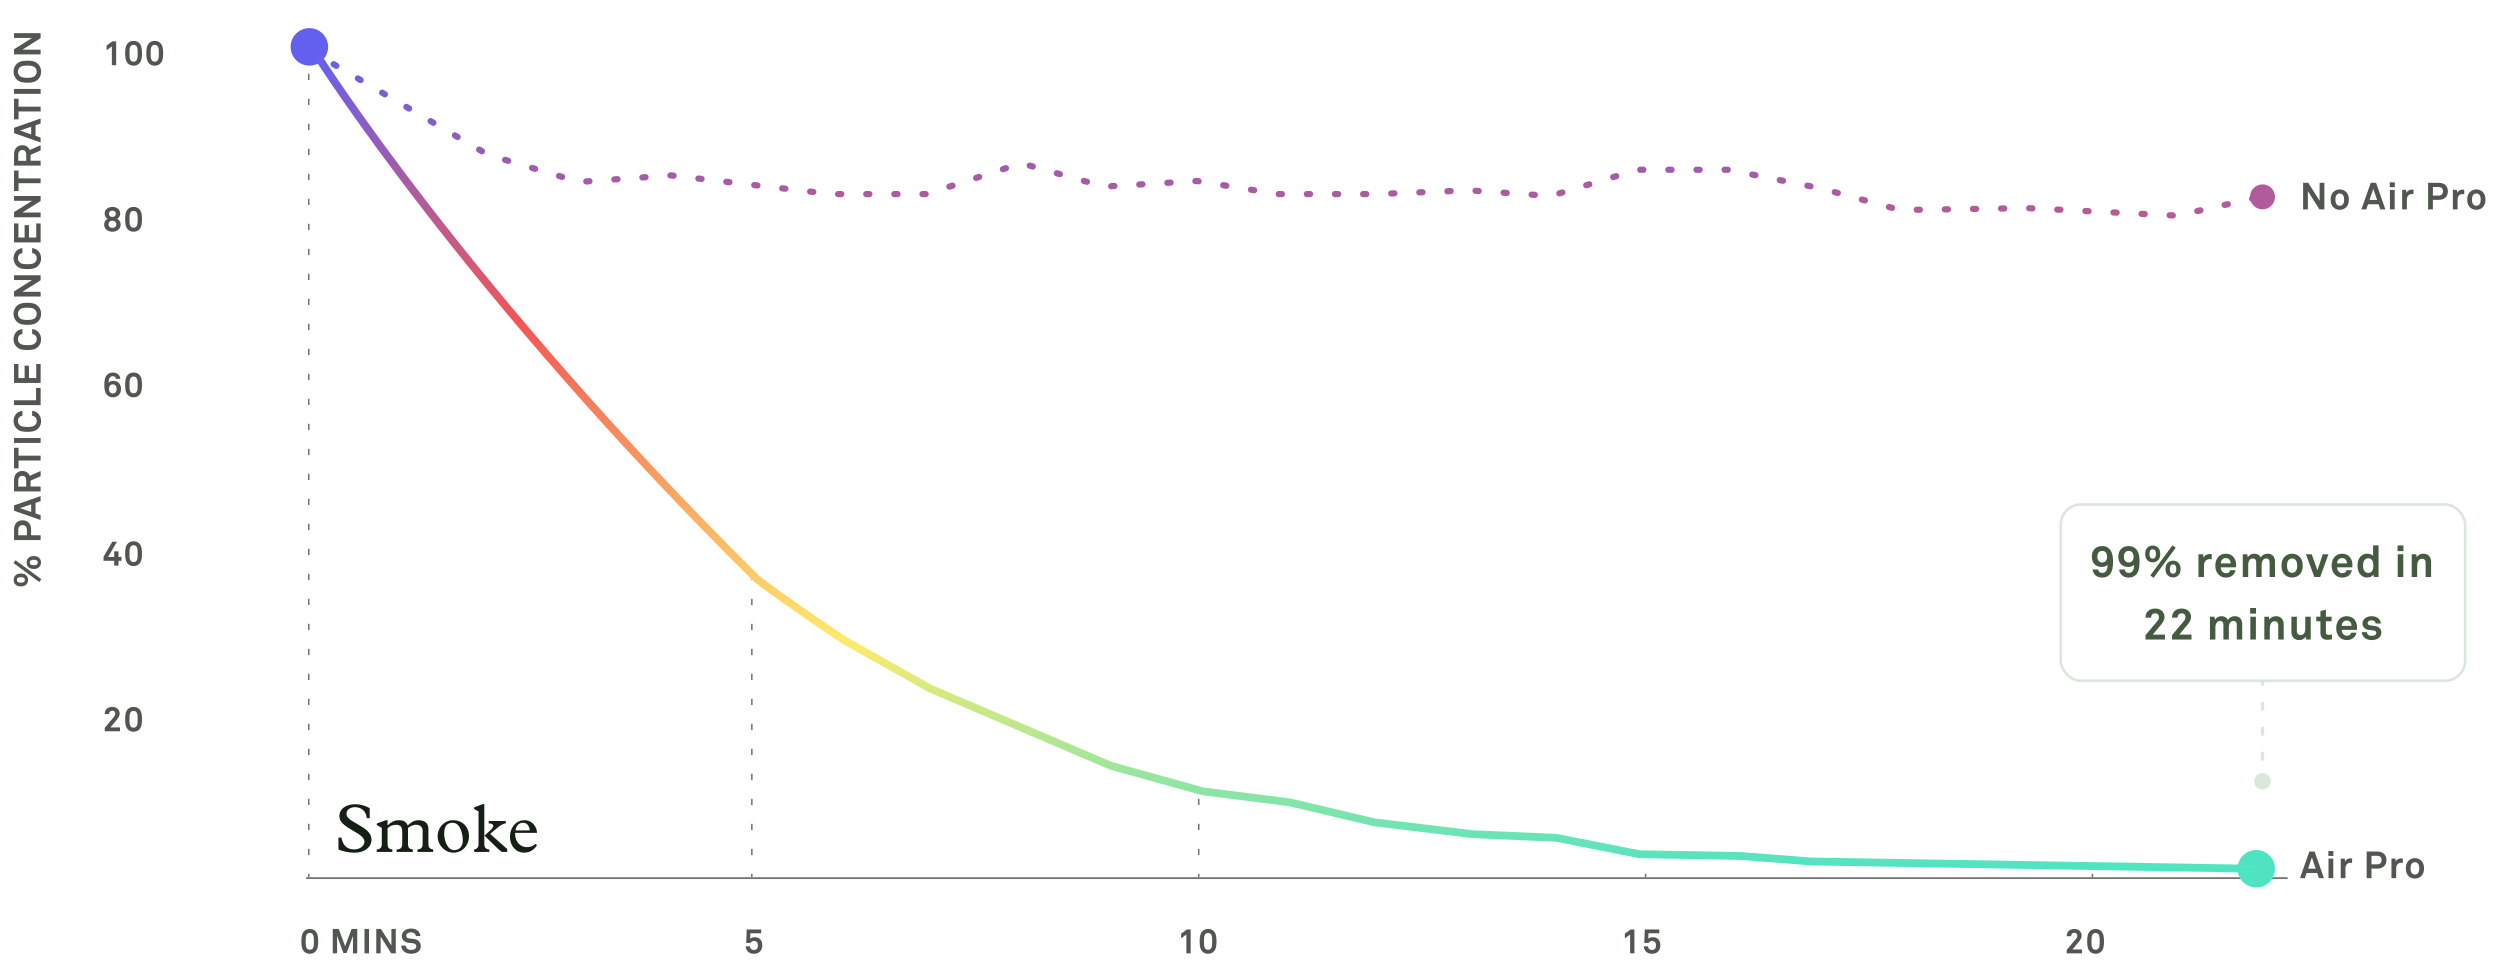 <svg xmlns="http://www.w3.org/2000/svg" fill="none" viewBox="0 0 800 312" height="312" width="800">
<rect fill="white" height="312" width="800"></rect>
<path fill="#515650" d="M101.83 301.237C101.83 302.491 101.709 303.767 100.917 304.526C100.521 304.911 99.96 305.208 99.135 305.208C98.31 305.208 97.749 304.911 97.353 304.526C96.561 303.767 96.44 302.491 96.44 301.237C96.44 299.983 96.561 298.707 97.353 297.948C97.749 297.563 98.31 297.277 99.135 297.277C99.96 297.277 100.521 297.563 100.917 297.948C101.709 298.707 101.83 299.983 101.83 301.237ZM100.433 301.237C100.433 300.247 100.554 298.542 99.135 298.542C97.716 298.542 97.837 300.247 97.837 301.237C97.837 302.227 97.716 303.932 99.135 303.932C100.554 303.932 100.433 302.227 100.433 301.237ZM114.317 305.065H112.942V299.499L110.918 304.955H109.873L107.86 299.433V305.065H106.485V297.266H108.399L110.445 302.821L112.502 297.266H114.317V305.065ZM118.083 305.065H116.642V297.266H118.083V305.065ZM126.645 305.065H125.182L121.805 299.708V305.065H120.408V297.266H121.915L125.248 302.546V297.266H126.645V305.065ZM134.652 302.744C134.652 303.47 134.388 303.987 134.003 304.372C133.409 304.966 132.496 305.208 131.539 305.208C130.714 305.208 129.845 304.988 129.207 304.405C128.745 303.987 128.393 303.327 128.393 302.59H129.845C129.845 302.975 130.021 303.316 130.252 303.547C130.582 303.877 131.11 303.965 131.561 303.965C132.1 303.965 132.617 303.855 132.914 303.547C133.09 303.36 133.222 303.173 133.222 302.799C133.222 302.227 132.782 301.963 132.298 301.875C131.77 301.776 131.088 301.754 130.571 301.666C129.493 301.49 128.591 300.786 128.591 299.488C128.591 298.872 128.866 298.355 129.273 297.948C129.79 297.442 130.648 297.123 131.561 297.123C132.397 297.123 133.211 297.387 133.739 297.882C134.201 298.322 134.52 298.894 134.53 299.543H133.079C133.068 299.268 132.925 298.971 132.738 298.773C132.485 298.509 131.968 298.355 131.55 298.355C131.11 298.355 130.604 298.454 130.285 298.784C130.12 298.96 130.021 299.158 130.021 299.444C130.021 299.95 130.351 300.214 130.812 300.291C131.308 300.368 132.001 300.423 132.507 300.489C133.673 300.654 134.652 301.413 134.652 302.744Z"></path>
<mask height="272" width="647" y="15" x="95" maskUnits="userSpaceOnUse" style="mask-type:luminance" id="mask0_2021_1577">
<path fill="white" d="M99.5 15.5L162 147.5L243 186.5L385 253L499.5 269.5L526.5 273L666.5 276H726L741.145 286.607H95.5V21.203L99.5 15.5Z" clip-rule="evenodd" fill-rule="evenodd"></path>
</mask>
<g mask="url(#mask0_2021_1577)">
<path stroke-dasharray="2 6" stroke-linejoin="round" stroke-width="0.5" stroke="#717770" d="M98.801 15.624V280.735"></path>
<path stroke-dasharray="2 6" stroke-linejoin="round" stroke-width="0.5" stroke="#717770" d="M240.587 15.624V280.735"></path>
<path stroke-dasharray="2 6" stroke-linejoin="round" stroke-width="0.5" stroke="#717770" d="M383.587 15.624V280.735"></path>
<path stroke-dasharray="2 6" stroke-linejoin="round" stroke-width="0.5" stroke="#717770" d="M526.587 15.624V280.735"></path>
<path stroke-dasharray="2 6" stroke-linejoin="round" stroke-width="0.5" stroke="#717770" d="M669.587 15.624V280.735"></path>
<path stroke-dasharray="2 6" stroke-linejoin="round" stroke-width="0.5" stroke="#717770" d="M722.294 15.624V280.735"></path>
</g>
<path stroke-linecap="square" stroke-width="0.587" stroke="#717770" d="M731.752 281L98.248 281"></path>
<path fill="#515650" d="M743.668 281H742.048L741.496 279.368H738.112L737.56 281H736L738.988 272.492H740.68L743.668 281ZM741.016 277.976L739.804 274.388L738.592 277.976H741.016ZM746.684 273.896H745.076V272.348H746.684V273.896ZM746.648 281H745.124V274.76H746.648V281ZM752.67 276.152C752.502 276.116 752.322 276.092 752.154 276.092C751.098 276.092 750.546 276.848 750.546 277.856V281H749.034V274.76H750.306L750.438 275.696C750.726 274.976 751.47 274.676 752.202 274.676C752.358 274.676 752.514 274.688 752.67 274.712V276.152ZM763.672 275.216C763.672 276.848 762.628 277.952 760.672 277.952H758.872V281H757.336V272.492H760.672C762.628 272.492 763.672 273.584 763.672 275.216ZM762.112 275.228C762.112 274.412 761.644 273.848 760.612 273.848H758.872V276.596H760.612C761.644 276.596 762.112 276.044 762.112 275.228ZM768.9 276.152C768.732 276.116 768.552 276.092 768.384 276.092C767.328 276.092 766.776 276.848 766.776 277.856V281H765.264V274.76H766.536L766.668 275.696C766.956 274.976 767.7 274.676 768.432 274.676C768.588 274.676 768.744 274.688 768.9 274.712V276.152ZM775.688 277.88C775.688 278.936 775.424 279.596 774.956 280.184C774.524 280.712 773.72 281.156 772.772 281.156C771.824 281.156 771.02 280.712 770.588 280.184C770.12 279.596 769.856 278.936 769.856 277.88C769.856 276.824 770.12 276.164 770.588 275.576C771.02 275.048 771.824 274.604 772.772 274.604C773.72 274.604 774.524 275.048 774.956 275.576C775.424 276.164 775.688 276.824 775.688 277.88ZM774.164 277.88C774.164 277.292 774.08 276.704 773.72 276.308C773.516 276.092 773.18 275.912 772.772 275.912C772.364 275.912 772.028 276.092 771.824 276.308C771.464 276.704 771.38 277.292 771.38 277.88C771.38 278.468 771.464 279.056 771.824 279.452C772.028 279.668 772.364 279.848 772.772 279.848C773.18 279.848 773.516 279.668 773.72 279.452C774.08 279.056 774.164 278.468 774.164 277.88Z"></path>
<path fill="#515650" d="M743.8 67H742.204L738.52 61.156V67H736.996V58.492H738.64L742.276 64.252V58.492H743.8V67ZM751.637 63.88C751.637 64.936 751.373 65.596 750.905 66.184C750.473 66.712 749.669 67.156 748.721 67.156C747.773 67.156 746.969 66.712 746.537 66.184C746.069 65.596 745.805 64.936 745.805 63.88C745.805 62.824 746.069 62.164 746.537 61.576C746.969 61.048 747.773 60.604 748.721 60.604C749.669 60.604 750.473 61.048 750.905 61.576C751.373 62.164 751.637 62.824 751.637 63.88ZM750.113 63.88C750.113 63.292 750.029 62.704 749.669 62.308C749.465 62.092 749.129 61.912 748.721 61.912C748.313 61.912 747.977 62.092 747.773 62.308C747.413 62.704 747.329 63.292 747.329 63.88C747.329 64.468 747.413 65.056 747.773 65.452C747.977 65.668 748.313 65.848 748.721 65.848C749.129 65.848 749.465 65.668 749.669 65.452C750.029 65.056 750.113 64.468 750.113 63.88ZM763.32 67H761.7L761.148 65.368H757.764L757.212 67H755.652L758.64 58.492H760.332L763.32 67ZM760.668 63.976L759.456 60.388L758.244 63.976H760.668ZM766.336 59.896H764.728V58.348H766.336V59.896ZM766.3 67H764.776V60.76H766.3V67ZM772.322 62.152C772.154 62.116 771.974 62.092 771.806 62.092C770.75 62.092 770.198 62.848 770.198 63.856V67H768.686V60.76H769.958L770.09 61.696C770.378 60.976 771.122 60.676 771.854 60.676C772.01 60.676 772.166 60.688 772.322 60.712V62.152ZM783.324 61.216C783.324 62.848 782.28 63.952 780.324 63.952H778.524V67H776.988V58.492H780.324C782.28 58.492 783.324 59.584 783.324 61.216ZM781.764 61.228C781.764 60.412 781.296 59.848 780.264 59.848H778.524V62.596H780.264C781.296 62.596 781.764 62.044 781.764 61.228ZM788.552 62.152C788.384 62.116 788.204 62.092 788.036 62.092C786.98 62.092 786.428 62.848 786.428 63.856V67H784.916V60.76H786.188L786.32 61.696C786.608 60.976 787.352 60.676 788.084 60.676C788.24 60.676 788.396 60.688 788.552 60.712V62.152ZM795.34 63.88C795.34 64.936 795.076 65.596 794.608 66.184C794.176 66.712 793.372 67.156 792.424 67.156C791.476 67.156 790.672 66.712 790.24 66.184C789.772 65.596 789.508 64.936 789.508 63.88C789.508 62.824 789.772 62.164 790.24 61.576C790.672 61.048 791.476 60.604 792.424 60.604C793.372 60.604 794.176 61.048 794.608 61.576C795.076 62.164 795.34 62.824 795.34 63.88ZM793.816 63.88C793.816 63.292 793.732 62.704 793.372 62.308C793.168 62.092 792.832 61.912 792.424 61.912C792.016 61.912 791.68 62.092 791.476 62.308C791.116 62.704 791.032 63.292 791.032 63.88C791.032 64.468 791.116 65.056 791.476 65.452C791.68 65.668 792.016 65.848 792.424 65.848C792.832 65.848 793.168 65.668 793.372 65.452C793.732 65.056 793.816 64.468 793.816 63.88Z"></path>
<path fill="#515650" d="M38.611 71.855C38.611 73.34 37.346 74.154 35.971 74.154C34.596 74.154 33.331 73.34 33.331 71.855C33.331 71.096 33.716 70.37 34.442 70.029C33.881 69.721 33.485 69.028 33.485 68.379C33.485 66.938 34.64 66.212 35.971 66.212C37.302 66.212 38.457 66.938 38.457 68.379C38.457 69.028 38.061 69.721 37.5 70.029C38.226 70.37 38.611 71.096 38.611 71.855ZM37.071 68.401C37.071 67.84 36.697 67.411 35.971 67.411C35.234 67.411 34.871 67.84 34.871 68.401C34.871 68.962 35.245 69.424 35.971 69.424C36.697 69.424 37.071 68.962 37.071 68.401ZM37.225 71.767C37.225 71.14 36.785 70.634 35.971 70.634C35.157 70.634 34.717 71.14 34.717 71.767C34.717 72.471 35.223 72.933 35.971 72.933C36.719 72.933 37.225 72.471 37.225 71.767ZM45.439 70.172C45.439 71.426 45.318 72.702 44.526 73.461C44.13 73.846 43.569 74.143 42.744 74.143C41.919 74.143 41.358 73.846 40.962 73.461C40.17 72.702 40.049 71.426 40.049 70.172C40.049 68.918 40.17 67.642 40.962 66.883C41.358 66.498 41.919 66.212 42.744 66.212C43.569 66.212 44.13 66.498 44.526 66.883C45.318 67.642 45.439 68.918 45.439 70.172ZM44.042 70.172C44.042 69.182 44.163 67.477 42.744 67.477C41.325 67.477 41.446 69.182 41.446 70.172C41.446 71.162 41.325 72.867 42.744 72.867C44.163 72.867 44.042 71.162 44.042 70.172Z"></path>
<path fill="#515650" d="M37.17 20.872H35.795V14.855L34.112 16.076V14.58L35.993 13.227H37.17V20.872ZM45.439 17.044C45.439 18.298 45.318 19.574 44.526 20.333C44.13 20.718 43.569 21.015 42.744 21.015C41.919 21.015 41.358 20.718 40.962 20.333C40.17 19.574 40.049 18.298 40.049 17.044C40.049 15.79 40.17 14.514 40.962 13.755C41.358 13.37 41.919 13.084 42.744 13.084C43.569 13.084 44.13 13.37 44.526 13.755C45.318 14.514 45.439 15.79 45.439 17.044ZM44.042 17.044C44.042 16.054 44.163 14.349 42.744 14.349C41.325 14.349 41.446 16.054 41.446 17.044C41.446 18.034 41.325 19.739 42.744 19.739C44.163 19.739 44.042 18.034 44.042 17.044ZM52.213 17.044C52.213 18.298 52.092 19.574 51.3 20.333C50.904 20.718 50.343 21.015 49.518 21.015C48.693 21.015 48.132 20.718 47.736 20.333C46.944 19.574 46.823 18.298 46.823 17.044C46.823 15.79 46.944 14.514 47.736 13.755C48.132 13.37 48.693 13.084 49.518 13.084C50.343 13.084 50.904 13.37 51.3 13.755C52.092 14.514 52.213 15.79 52.213 17.044ZM50.816 17.044C50.816 16.054 50.937 14.349 49.518 14.349C48.099 14.349 48.22 16.054 48.22 17.044C48.22 18.034 48.099 19.739 49.518 19.739C50.937 19.739 50.816 18.034 50.816 17.044Z"></path>
<path fill="#515650" d="M38.886 179.46H37.918V181H36.543V179.46H33.133V178.162L35.938 173.355H37.434L34.585 178.217H36.543V176.424H37.918V178.217H38.886V179.46ZM45.439 177.172C45.439 178.426 45.318 179.702 44.526 180.461C44.13 180.846 43.569 181.143 42.744 181.143C41.919 181.143 41.358 180.846 40.962 180.461C40.17 179.702 40.049 178.426 40.049 177.172C40.049 175.918 40.17 174.642 40.962 173.883C41.358 173.498 41.919 173.212 42.744 173.212C43.569 173.212 44.13 173.498 44.526 173.883C45.318 174.642 45.439 175.918 45.439 177.172ZM44.042 177.172C44.042 176.182 44.163 174.477 42.744 174.477C41.325 174.477 41.446 176.182 41.446 177.172C41.446 178.162 41.325 179.867 42.744 179.867C44.163 179.867 44.042 178.162 44.042 177.172Z"></path>
<path fill="#515650" d="M38.402 234H33.518V232.9L36.499 229.347C36.763 229.039 36.895 228.676 36.895 228.368C36.895 227.829 36.554 227.411 35.927 227.411C35.278 227.411 34.904 227.906 34.904 228.511H33.496C33.507 227.169 34.365 226.212 35.938 226.212C37.247 226.212 38.292 227.015 38.292 228.357C38.292 229.039 37.885 229.71 37.456 230.227L35.344 232.757H38.402V234ZM45.439 230.172C45.439 231.426 45.318 232.702 44.526 233.461C44.13 233.846 43.569 234.143 42.744 234.143C41.919 234.143 41.358 233.846 40.962 233.461C40.17 232.702 40.049 231.426 40.049 230.172C40.049 228.918 40.17 227.642 40.962 226.883C41.358 226.498 41.919 226.212 42.744 226.212C43.569 226.212 44.13 226.498 44.526 226.883C45.318 227.642 45.439 228.918 45.439 230.172ZM44.042 230.172C44.042 229.182 44.163 227.477 42.744 227.477C41.325 227.477 41.446 229.182 41.446 230.172C41.446 231.162 41.325 232.867 42.744 232.867C44.163 232.867 44.042 231.162 44.042 230.172Z"></path>
<path fill="#515650" d="M38.721 124.481C38.721 125.977 37.83 127.143 36.092 127.143C34.64 127.143 33.738 126.109 33.507 124.734C33.419 124.239 33.386 123.788 33.386 123.304C33.386 122.182 33.452 120.807 34.233 119.971C34.651 119.531 35.19 119.212 36.103 119.212C36.884 119.212 37.456 119.454 37.852 119.828C38.281 120.235 38.501 120.785 38.501 121.236H37.115C37.093 121.005 36.994 120.796 36.851 120.653C36.675 120.466 36.411 120.378 36.037 120.378C35.674 120.378 35.465 120.51 35.278 120.686C34.86 121.071 34.75 121.764 34.75 122.435C35.091 122.028 35.74 121.874 36.202 121.874C37.852 121.874 38.721 122.93 38.721 124.481ZM37.324 124.426C37.324 123.634 36.917 122.996 36.07 122.996C35.333 122.996 34.882 123.623 34.882 124.426C34.882 125.262 35.278 125.911 36.092 125.911C36.917 125.911 37.324 125.317 37.324 124.426ZM45.439 123.172C45.439 124.426 45.318 125.702 44.526 126.461C44.13 126.846 43.569 127.143 42.744 127.143C41.919 127.143 41.358 126.846 40.962 126.461C40.17 125.702 40.049 124.426 40.049 123.172C40.049 121.918 40.17 120.642 40.962 119.883C41.358 119.498 41.919 119.212 42.744 119.212C43.569 119.212 44.13 119.498 44.526 119.883C45.318 120.642 45.439 121.918 45.439 123.172ZM44.042 123.172C44.042 122.182 44.163 120.477 42.744 120.477C41.325 120.477 41.446 122.182 41.446 123.172C41.446 124.162 41.325 125.867 42.744 125.867C44.163 125.867 44.042 124.162 44.042 123.172Z"></path>
<path fill="#515650" d="M381.013 305.066H379.638V299.049L377.955 300.27V298.774L379.836 297.421H381.013V305.066ZM389.283 301.238C389.283 302.492 389.162 303.768 388.37 304.527C387.974 304.912 387.413 305.209 386.588 305.209C385.763 305.209 385.202 304.912 384.806 304.527C384.014 303.768 383.893 302.492 383.893 301.238C383.893 299.984 384.014 298.708 384.806 297.949C385.202 297.564 385.763 297.278 386.588 297.278C387.413 297.278 387.974 297.564 388.37 297.949C389.162 298.708 389.283 299.984 389.283 301.238ZM387.886 301.238C387.886 300.248 388.007 298.543 386.588 298.543C385.169 298.543 385.29 300.248 385.29 301.238C385.29 302.228 385.169 303.933 386.588 303.933C388.007 303.933 387.886 302.228 387.886 301.238Z"></path>
<path fill="#515650" d="M523.013 305.066H521.638V299.049L519.955 300.27V298.774L521.836 297.421H523.013V305.066ZM531.316 302.47C531.316 304.087 530.359 305.22 528.654 305.22C527.136 305.22 526.08 304.274 526.003 302.833H527.378C527.411 303.592 527.939 303.999 528.665 303.999C529.589 303.999 529.919 303.328 529.919 302.503C529.919 301.7 529.545 301.117 528.665 301.117C528.214 301.117 527.763 301.348 527.521 301.733H526.168L526.333 297.421H530.975V298.653H527.521L527.433 300.402C527.785 300.072 528.269 299.907 528.951 299.907C530.491 299.907 531.316 301.018 531.316 302.47Z"></path>
<path fill="#515650" d="M243.929 302.47C243.929 304.087 242.972 305.22 241.267 305.22C239.749 305.22 238.693 304.274 238.616 302.833H239.991C240.024 303.592 240.552 303.999 241.278 303.999C242.202 303.999 242.532 303.328 242.532 302.503C242.532 301.7 242.158 301.117 241.278 301.117C240.827 301.117 240.376 301.348 240.134 301.733H238.781L238.946 297.421H243.588V298.653H240.134L240.046 300.402C240.398 300.072 240.882 299.907 241.564 299.907C243.104 299.907 243.929 301.018 243.929 302.47Z"></path>
<path fill="#515650" d="M666.245 305.066H661.361V303.966L664.342 300.413C664.606 300.105 664.738 299.742 664.738 299.434C664.738 298.895 664.397 298.477 663.77 298.477C663.121 298.477 662.747 298.972 662.747 299.577H661.339C661.35 298.235 662.208 297.278 663.781 297.278C665.09 297.278 666.135 298.081 666.135 299.423C666.135 300.105 665.728 300.776 665.299 301.293L663.187 303.823H666.245V305.066ZM673.283 301.238C673.283 302.492 673.162 303.768 672.37 304.527C671.974 304.912 671.413 305.209 670.588 305.209C669.763 305.209 669.202 304.912 668.806 304.527C668.014 303.768 667.893 302.492 667.893 301.238C667.893 299.984 668.014 298.708 668.806 297.949C669.202 297.564 669.763 297.278 670.588 297.278C671.413 297.278 671.974 297.564 672.37 297.949C673.162 298.708 673.283 299.984 673.283 301.238ZM671.886 301.238C671.886 300.248 672.007 298.543 670.588 298.543C669.169 298.543 669.29 300.248 669.29 301.238C669.29 302.228 669.169 303.933 670.588 303.933C672.007 303.933 671.886 302.228 671.886 301.238Z"></path>
<rect fill="white" transform="translate(100 250.611)" height="26" width="80"></rect>
<path fill="#161F15" d="M108.298 271.819V268.035H109.244C109.684 270.301 110.872 271.819 113.314 271.819C115.14 271.819 116.614 270.697 116.614 269.355C116.614 268.959 116.46 268.387 115.822 267.749C114.392 266.319 111.444 265.307 109.596 263.459C108.98 262.843 108.606 262.117 108.606 261.127C108.606 258.861 110.674 257.343 113.71 257.343C115.184 257.343 116.856 257.783 118.308 258.597V261.831H117.362C117.208 259.587 115.624 258.289 113.578 258.289C112.06 258.289 110.872 259.191 110.872 260.379C110.872 260.929 111.092 261.391 111.576 261.875C112.742 263.041 116.02 264.339 117.67 265.989C118.462 266.781 118.88 267.639 118.88 268.717C118.88 271.159 116.592 272.875 113.38 272.875C111.774 272.875 109.398 272.391 108.298 271.819ZM124.023 265.043V269.861C124.023 271.181 124.309 271.687 125.562 271.819V272.611H120.547V271.819C121.559 271.775 122.175 271.269 122.175 270.147V264.933L120.591 264.009V263.503L123.473 262.469H124.023V264.141C125.343 262.909 126.311 262.469 127.697 262.469C129.127 262.469 129.941 262.953 130.469 264.141C131.811 262.887 132.713 262.469 134.033 262.469C135.793 262.469 137.091 263.371 137.091 265.219V270.059C137.091 271.115 137.465 271.687 138.609 271.819V272.611H133.571V271.819C134.781 271.753 135.243 271.225 135.243 269.993V265.857C135.243 264.537 134.297 263.921 133.065 263.921C132.229 263.921 131.283 264.361 130.557 264.933V269.949C130.557 271.115 130.843 271.687 132.097 271.819V272.611H126.927V271.819C128.181 271.819 128.709 271.269 128.709 269.993V266.209C128.709 264.581 128.159 263.943 126.729 263.943C125.629 263.943 124.903 264.229 124.023 265.043ZM140.044 267.595C140.044 264.735 142.222 262.469 144.95 262.469C147.964 262.469 150.076 264.581 150.076 267.573C150.076 270.565 147.942 272.853 145.126 272.853C142.354 272.853 140.044 270.455 140.044 267.595ZM142.134 266.759C142.134 268.717 143.058 272.039 145.324 272.039C147.04 272.039 148.096 270.829 148.096 268.915C148.096 267.023 147.348 263.283 144.862 263.283C143.212 263.283 142.134 264.207 142.134 266.759ZM154.981 257.321V270.169C154.981 271.159 155.465 271.819 156.587 271.819V272.611H151.725V271.819C152.319 271.819 153.133 271.335 153.133 270.213V259.653L151.725 258.883V258.377L154.431 257.321H154.981ZM156.851 266.847L162.307 271.687V272.611H160.613C160.107 272.281 159.777 272.039 159.425 271.687L155.047 267.419L157.137 265.483C158.391 264.339 157.951 263.503 156.389 263.503V262.711H161.845V263.503C161.009 263.503 159.997 264.163 158.875 265.131L156.851 266.847ZM171.85 266.517H164.832C164.722 269.465 166.592 271.093 168.638 271.093C169.672 271.093 170.552 270.763 171.388 270.037L171.85 270.455C170.904 271.995 169.43 272.853 167.758 272.853C165.096 272.853 163.182 270.719 163.182 267.771C163.182 264.757 165.184 262.469 167.78 262.469C170.618 262.469 171.85 264.955 171.85 266.517ZM164.964 265.725H169.54C169.364 264.163 168.572 263.283 167.362 263.283C166.086 263.283 165.162 264.229 164.964 265.725Z"></path>
<path fill="#515650" d="M10.816 177.938C11.344 177.938 11.836 178.022 12.256 178.31C12.796 178.682 13.12 179.222 13.12 180.002C13.12 180.782 12.796 181.322 12.256 181.694C11.836 181.982 11.344 182.066 10.816 182.066C10.288 182.066 9.796 181.982 9.376 181.694C8.836 181.322 8.512 180.782 8.512 180.002C8.512 179.222 8.836 178.682 9.376 178.31C9.796 178.022 10.288 177.938 10.816 177.938ZM4.96 179.27L13.24 185.354L12.568 186.242L4.324 180.182L4.96 179.27ZM6.676 183.518C7.204 183.518 7.696 183.602 8.116 183.89C8.656 184.262 8.98 184.802 8.98 185.582C8.98 186.362 8.656 186.902 8.116 187.274C7.696 187.562 7.204 187.646 6.676 187.646C6.148 187.646 5.656 187.562 5.236 187.274C4.696 186.902 4.372 186.362 4.372 185.582C4.372 184.802 4.696 184.262 5.236 183.89C5.656 183.602 6.148 183.518 6.676 183.518ZM10.816 179.126C10.168 179.126 9.544 179.258 9.544 180.002C9.544 180.746 10.168 180.878 10.816 180.878C11.464 180.878 12.088 180.746 12.088 180.002C12.088 179.258 11.464 179.126 10.816 179.126ZM6.676 184.706C6.028 184.706 5.404 184.838 5.404 185.582C5.404 186.326 6.028 186.458 6.676 186.458C7.324 186.458 7.948 186.326 7.948 185.582C7.948 184.838 7.324 184.706 6.676 184.706ZM7.216 166.494C8.848 166.494 9.952 167.538 9.952 169.494L9.952 171.294L13 171.294L13 172.83L4.492 172.83L4.492 169.494C4.492 167.538 5.584 166.494 7.216 166.494ZM7.228 168.054C6.412 168.054 5.848 168.522 5.848 169.554L5.848 171.294L8.596 171.294L8.596 169.554C8.596 168.522 8.044 168.054 7.228 168.054ZM13 158.744L13 160.364L11.368 160.916L11.368 164.3L13 164.852L13 166.412L4.492 163.424L4.492 161.732L13 158.744ZM9.976 161.396L6.388 162.608L9.976 163.82L9.976 161.396ZM13 150.712L13 152.392L9.784 153.808L9.784 155.692L13 155.692L13 157.252L4.492 157.252L4.492 153.664C4.492 151.636 5.764 150.712 7.132 150.712C8.272 150.712 9.172 151.336 9.52 152.272L13 150.712ZM7.132 152.26C6.448 152.26 5.848 152.788 5.848 153.664L5.848 155.704L8.392 155.704L8.392 153.64C8.392 152.764 7.936 152.26 7.132 152.26ZM5.932 143.295L5.932 145.815L13 145.815L13 147.363L5.932 147.363L5.932 149.883L4.492 149.883L4.492 143.295L5.932 143.295ZM13 140.161L13 141.733L4.492 141.733L4.492 140.161L13 140.161ZM10.288 131.466C10.96 131.538 11.644 131.79 12.148 132.282C12.796 132.918 13.156 133.806 13.156 134.718C13.156 135.63 12.856 136.482 12.208 137.13C11.284 138.054 10.144 138.186 8.752 138.186C7.36 138.186 6.22 138.054 5.296 137.13C4.648 136.482 4.336 135.63 4.336 134.718C4.336 133.806 4.672 132.918 5.32 132.282C5.824 131.79 6.496 131.538 7.168 131.466L7.168 133.05C6.796 133.086 6.532 133.218 6.268 133.434C5.92 133.71 5.74 134.19 5.74 134.718C5.74 135.21 5.944 135.69 6.304 136.026C6.916 136.614 7.972 136.614 8.752 136.614C9.532 136.614 10.588 136.614 11.2 136.026C11.56 135.69 11.764 135.21 11.764 134.718C11.764 134.19 11.572 133.71 11.224 133.434C10.96 133.218 10.66 133.086 10.288 133.05L10.288 131.466ZM13 124.139L13 129.635L4.492 129.635L4.492 128.087L11.536 128.087L11.536 124.139L13 124.139ZM13 116.477L13 122.537L4.492 122.537L4.492 116.477L5.896 116.477L5.896 120.989L7.876 120.989L7.876 117.017L9.268 117.017L9.268 120.989L11.596 120.989L11.596 116.477L13 116.477ZM10.288 105.29C10.96 105.362 11.644 105.614 12.148 106.106C12.796 106.742 13.156 107.63 13.156 108.542C13.156 109.454 12.856 110.306 12.208 110.954C11.284 111.878 10.144 112.01 8.752 112.01C7.36 112.01 6.22 111.878 5.296 110.954C4.648 110.306 4.336 109.454 4.336 108.542C4.336 107.63 4.672 106.742 5.32 106.106C5.824 105.614 6.496 105.362 7.168 105.29L7.168 106.874C6.796 106.91 6.532 107.042 6.268 107.258C5.92 107.534 5.74 108.014 5.74 108.542C5.74 109.034 5.944 109.514 6.304 109.85C6.916 110.438 7.972 110.438 8.752 110.438C9.532 110.438 10.588 110.438 11.2 109.85C11.56 109.514 11.764 109.034 11.764 108.542C11.764 108.014 11.572 107.534 11.224 107.258C10.96 107.042 10.66 106.91 10.288 106.874L10.288 105.29ZM8.752 96.895C10.144 96.895 11.272 97.051 12.196 97.975C12.844 98.623 13.156 99.511 13.156 100.423C13.156 101.335 12.844 102.223 12.196 102.871C11.272 103.795 10.144 103.951 8.752 103.951C7.36 103.951 6.22 103.795 5.296 102.871C4.648 102.223 4.336 101.335 4.336 100.423C4.336 99.511 4.648 98.623 5.296 97.975C6.22 97.051 7.36 96.895 8.752 96.895ZM8.752 98.467C7.972 98.467 6.916 98.491 6.304 99.079C5.944 99.415 5.74 99.931 5.74 100.423C5.74 100.915 5.944 101.431 6.304 101.767C6.916 102.355 7.972 102.379 8.752 102.379C9.532 102.379 10.576 102.355 11.188 101.767C11.548 101.431 11.752 100.915 11.752 100.423C11.752 99.931 11.548 99.415 11.188 99.079C10.576 98.491 9.532 98.467 8.752 98.467ZM13 88.093L13 89.689L7.156 93.373L13 93.373L13 94.897L4.492 94.897L4.492 93.253L10.252 89.617L4.492 89.617L4.492 88.093L13 88.093ZM10.288 79.392C10.96 79.464 11.644 79.716 12.148 80.208C12.796 80.844 13.156 81.732 13.156 82.644C13.156 83.556 12.856 84.408 12.208 85.056C11.284 85.98 10.144 86.112 8.752 86.112C7.36 86.112 6.22 85.98 5.296 85.056C4.648 84.408 4.336 83.556 4.336 82.644C4.336 81.732 4.672 80.844 5.32 80.208C5.824 79.716 6.496 79.464 7.168 79.392L7.168 80.976C6.796 81.012 6.532 81.144 6.268 81.36C5.92 81.636 5.74 82.116 5.74 82.644C5.74 83.136 5.944 83.616 6.304 83.952C6.916 84.54 7.972 84.54 8.752 84.54C9.532 84.54 10.588 84.54 11.2 83.952C11.56 83.616 11.764 83.136 11.764 82.644C11.764 82.116 11.572 81.636 11.224 81.36C10.96 81.144 10.66 81.012 10.288 80.976L10.288 79.392ZM13 71.501L13 77.561L4.492 77.561L4.492 71.501L5.896 71.501L5.896 76.013L7.876 76.013L7.876 72.041L9.268 72.041L9.268 76.013L11.596 76.013L11.596 71.501L13 71.501ZM13 62.721L13 64.317L7.156 68.001L13 68.001L13 69.525L4.492 69.525L4.492 67.882L10.252 64.246L4.492 64.246L4.492 62.721L13 62.721ZM5.932 54.561L5.932 57.081L13 57.081L13 58.629L5.932 58.629L5.932 61.149L4.492 61.149L4.492 54.561L5.932 54.561ZM13 46.458L13 48.138L9.784 49.554L9.784 51.438L13 51.438L13 52.998L4.492 52.998L4.492 49.41C4.492 47.382 5.764 46.458 7.132 46.458C8.272 46.458 9.172 47.082 9.52 48.018L13 46.458ZM7.132 48.006C6.448 48.006 5.848 48.534 5.848 49.41L5.848 51.45L8.392 51.45L8.392 49.386C8.392 48.51 7.936 48.006 7.132 48.006ZM13 37.916L13 39.536L11.368 40.088L11.368 43.472L13 44.024L13 45.584L4.492 42.596L4.492 40.904L13 37.916ZM9.976 40.568L6.388 41.78L9.976 42.992L9.976 40.568ZM5.932 31.604L5.932 34.124L13 34.124L13 35.672L5.932 35.672L5.932 38.192L4.492 38.192L4.492 31.604L5.932 31.604ZM13 28.469L13 30.041L4.492 30.041L4.492 28.469L13 28.469ZM8.752 19.415C10.144 19.415 11.272 19.571 12.196 20.495C12.844 21.143 13.156 22.031 13.156 22.943C13.156 23.855 12.844 24.743 12.196 25.391C11.272 26.315 10.144 26.471 8.752 26.471C7.36 26.471 6.22 26.315 5.296 25.391C4.648 24.743 4.336 23.855 4.336 22.943C4.336 22.031 4.648 21.143 5.296 20.495C6.22 19.571 7.36 19.415 8.752 19.415ZM8.752 20.987C7.972 20.987 6.916 21.011 6.304 21.599C5.944 21.935 5.74 22.451 5.74 22.943C5.74 23.435 5.944 23.951 6.304 24.287C6.916 24.875 7.972 24.899 8.752 24.899C9.532 24.899 10.576 24.875 11.188 24.287C11.548 23.951 11.752 23.435 11.752 22.943C11.752 22.451 11.548 21.935 11.188 21.599C10.576 21.011 9.532 20.987 8.752 20.987ZM13 10.612L13 12.208L7.156 15.892L13 15.892L13 17.416L4.492 17.416L4.492 15.772L10.252 12.136L4.492 12.136L4.492 10.612L13 10.612Z"></path>
<circle fill="#6360EF" r="6" cy="15" cx="99"></circle>
<circle fill="#B15B9D" r="4" cy="63" cx="724"></circle>
<path fill="#DCE7DB" d="M721.333 250C721.333 251.473 722.527 252.667 724 252.667C725.473 252.667 726.667 251.473 726.667 250C726.667 248.527 725.473 247.333 724 247.333C722.527 247.333 721.333 248.527 721.333 250ZM723.5 219C723.5 219.276 723.724 219.5 724 219.5C724.276 219.5 724.5 219.276 724.5 219L723.5 219ZM724.5 225C724.5 224.724 724.276 224.5 724 224.5C723.724 224.5 723.5 224.724 723.5 225L724.5 225ZM723.5 227C723.5 227.276 723.724 227.5 724 227.5C724.276 227.5 724.5 227.276 724.5 227L723.5 227ZM724.5 233C724.5 232.724 724.276 232.5 724 232.5C723.724 232.5 723.5 232.724 723.5 233L724.5 233ZM723.5 235C723.5 235.276 723.724 235.5 724 235.5C724.276 235.5 724.5 235.276 724.5 235L723.5 235ZM724.5 241C724.5 240.724 724.276 240.5 724 240.5C723.724 240.5 723.5 240.724 723.5 241L724.5 241ZM723.5 243C723.5 243.276 723.724 243.5 724 243.5C724.276 243.5 724.5 243.276 724.5 243L723.5 243ZM724.5 249C724.5 248.724 724.276 248.5 724 248.5C723.724 248.5 723.5 248.724 723.5 249L724.5 249ZM723.5 218L723.5 219L724.5 219L724.5 218L723.5 218ZM723.5 225L723.5 227L724.5 227L724.5 225L723.5 225ZM723.5 233L723.5 235L724.5 235L724.5 233L723.5 233ZM723.5 241L723.5 243L724.5 243L724.5 241L723.5 241ZM723.5 249L723.5 250L724.5 250L724.5 249L723.5 249Z"></path>
<rect fill="white" rx="6.484" height="56.426" width="129.426" y="161.432" x="659.432"></rect>
<rect stroke-width="0.865" stroke="#DCE7DB" rx="6.484" height="56.426" width="129.426" y="161.432" x="659.432"></rect>
<path fill="#445B40" d="M676.171 179.605C676.171 181.033 676.087 182.783 675.093 183.847C674.561 184.407 673.875 184.827 672.713 184.827C671.719 184.827 670.991 184.505 670.487 184.029C669.941 183.511 669.661 182.811 669.661 182.237H671.425C671.453 182.531 671.579 182.797 671.761 182.979C671.985 183.217 672.321 183.329 672.797 183.329C673.259 183.329 673.525 183.161 673.763 182.937C674.295 182.447 674.435 181.565 674.435 180.711C674.001 181.229 673.175 181.425 672.587 181.425C670.487 181.425 669.381 180.081 669.381 178.107C669.381 176.203 670.515 174.733 672.727 174.733C674.575 174.733 675.723 176.035 676.017 177.785C676.129 178.415 676.171 178.989 676.171 179.605ZM674.267 178.177C674.267 177.113 673.763 176.287 672.727 176.287C671.677 176.287 671.159 177.043 671.159 178.177C671.159 179.185 671.677 179.997 672.755 179.997C673.693 179.997 674.267 179.199 674.267 178.177ZM684.655 179.605C684.655 181.033 684.571 182.783 683.577 183.847C683.045 184.407 682.359 184.827 681.197 184.827C680.203 184.827 679.475 184.505 678.971 184.029C678.425 183.511 678.145 182.811 678.145 182.237H679.909C679.937 182.531 680.063 182.797 680.245 182.979C680.469 183.217 680.805 183.329 681.281 183.329C681.743 183.329 682.009 183.161 682.247 182.937C682.779 182.447 682.919 181.565 682.919 180.711C682.485 181.229 681.659 181.425 681.071 181.425C678.971 181.425 677.865 180.081 677.865 178.107C677.865 176.203 678.999 174.733 681.211 174.733C683.059 174.733 684.207 176.035 684.501 177.785C684.613 178.415 684.655 178.989 684.655 179.605ZM682.751 178.177C682.751 177.113 682.247 176.287 681.211 176.287C680.161 176.287 679.643 177.043 679.643 178.177C679.643 179.185 680.161 179.997 681.239 179.997C682.177 179.997 682.751 179.199 682.751 178.177ZM697.788 182.097C697.788 182.713 697.69 183.287 697.354 183.777C696.92 184.407 696.29 184.785 695.38 184.785C694.47 184.785 693.84 184.407 693.406 183.777C693.07 183.287 692.972 182.713 692.972 182.097C692.972 181.481 693.07 180.907 693.406 180.417C693.84 179.787 694.47 179.409 695.38 179.409C696.29 179.409 696.92 179.787 697.354 180.417C697.69 180.907 697.788 181.481 697.788 182.097ZM696.234 175.265L689.136 184.925L688.1 184.141L695.17 174.523L696.234 175.265ZM691.278 177.267C691.278 177.883 691.18 178.457 690.844 178.947C690.41 179.577 689.78 179.955 688.87 179.955C687.96 179.955 687.33 179.577 686.896 178.947C686.56 178.457 686.462 177.883 686.462 177.267C686.462 176.651 686.56 176.077 686.896 175.587C687.33 174.957 687.96 174.579 688.87 174.579C689.78 174.579 690.41 174.957 690.844 175.587C691.18 176.077 691.278 176.651 691.278 177.267ZM696.402 182.097C696.402 181.341 696.248 180.613 695.38 180.613C694.512 180.613 694.358 181.341 694.358 182.097C694.358 182.853 694.512 183.581 695.38 183.581C696.248 183.581 696.402 182.853 696.402 182.097ZM689.892 177.267C689.892 176.511 689.738 175.783 688.87 175.783C688.002 175.783 687.848 176.511 687.848 177.267C687.848 178.023 688.002 178.751 688.87 178.751C689.738 178.751 689.892 178.023 689.892 177.267ZM707.752 178.989C707.556 178.947 707.346 178.919 707.15 178.919C705.918 178.919 705.274 179.801 705.274 180.977V184.645H703.51V177.365H704.994L705.148 178.457C705.484 177.617 706.352 177.267 707.206 177.267C707.388 177.267 707.57 177.281 707.752 177.309V178.989ZM715.556 181.061C715.556 181.061 715.542 181.397 715.542 181.551H710.67C710.656 182.111 710.852 182.643 711.202 182.979C711.454 183.217 711.804 183.427 712.28 183.427C712.784 183.427 713.092 183.329 713.344 183.077C713.498 182.923 713.624 182.727 713.694 182.461H715.374C715.332 182.895 715.038 183.469 714.758 183.805C714.142 184.533 713.232 184.827 712.308 184.827C711.314 184.827 710.586 184.477 710.012 183.931C709.284 183.231 708.892 182.209 708.892 181.019C708.892 179.857 709.242 178.821 709.942 178.107C710.488 177.547 711.272 177.183 712.266 177.183C713.344 177.183 714.324 177.617 714.926 178.527C715.458 179.325 715.584 180.151 715.556 181.061ZM713.806 180.277C713.792 179.731 713.638 179.311 713.358 179.003C713.12 178.751 712.756 178.583 712.252 178.583C711.72 178.583 711.286 178.807 711.034 179.143C710.782 179.465 710.67 179.801 710.656 180.277H713.806ZM728.007 184.645H726.271V180.123C726.271 179.227 726.033 178.709 725.151 178.709C724.157 178.709 723.723 179.759 723.723 180.669V184.645H721.987V180.123C721.987 179.227 721.749 178.709 720.867 178.709C719.873 178.709 719.425 179.759 719.425 180.669V184.645H717.689V177.365H719.145L719.285 178.331C719.691 177.659 720.391 177.183 721.357 177.183C722.379 177.183 723.079 177.631 723.443 178.373C723.877 177.617 724.661 177.183 725.641 177.183C727.195 177.183 728.007 178.219 728.007 179.731V184.645ZM736.876 181.005C736.876 182.237 736.568 183.007 736.022 183.693C735.518 184.309 734.58 184.827 733.474 184.827C732.368 184.827 731.43 184.309 730.926 183.693C730.38 183.007 730.072 182.237 730.072 181.005C730.072 179.773 730.38 179.003 730.926 178.317C731.43 177.701 732.368 177.183 733.474 177.183C734.58 177.183 735.518 177.701 736.022 178.317C736.568 179.003 736.876 179.773 736.876 181.005ZM735.098 181.005C735.098 180.319 735 179.633 734.58 179.171C734.342 178.919 733.95 178.709 733.474 178.709C732.998 178.709 732.606 178.919 732.368 179.171C731.948 179.633 731.85 180.319 731.85 181.005C731.85 181.691 731.948 182.377 732.368 182.839C732.606 183.091 732.998 183.301 733.474 183.301C733.95 183.301 734.342 183.091 734.58 182.839C735 182.377 735.098 181.691 735.098 181.005ZM745.096 177.365L742.464 184.645H740.602L737.9 177.365H739.748L741.568 182.489L743.29 177.365H745.096ZM752.775 181.061C752.775 181.061 752.761 181.397 752.761 181.551H747.889C747.875 182.111 748.071 182.643 748.421 182.979C748.673 183.217 749.023 183.427 749.499 183.427C750.003 183.427 750.311 183.329 750.563 183.077C750.717 182.923 750.843 182.727 750.913 182.461H752.593C752.551 182.895 752.257 183.469 751.977 183.805C751.361 184.533 750.451 184.827 749.527 184.827C748.533 184.827 747.805 184.477 747.231 183.931C746.503 183.231 746.111 182.209 746.111 181.019C746.111 179.857 746.461 178.821 747.161 178.107C747.707 177.547 748.491 177.183 749.485 177.183C750.563 177.183 751.543 177.617 752.145 178.527C752.677 179.325 752.803 180.151 752.775 181.061ZM751.025 180.277C751.011 179.731 750.857 179.311 750.577 179.003C750.339 178.751 749.975 178.583 749.471 178.583C748.939 178.583 748.505 178.807 748.253 179.143C748.001 179.465 747.889 179.801 747.875 180.277H751.025ZM761.138 184.645H759.626L759.514 183.847C759.08 184.519 758.268 184.813 757.47 184.813C756.742 184.813 756.14 184.561 755.692 184.197C754.824 183.483 754.404 182.391 754.404 181.019C754.404 179.591 754.838 178.485 755.706 177.771C756.154 177.407 756.742 177.183 757.484 177.183C758.408 177.183 759.08 177.491 759.388 177.869V174.537H761.138V184.645ZM759.472 180.991C759.472 179.941 759.192 178.653 757.82 178.653C757.274 178.653 756.896 178.905 756.644 179.227C756.28 179.703 756.182 180.361 756.182 180.991C756.182 181.621 756.28 182.293 756.644 182.769C756.896 183.091 757.274 183.343 757.82 183.343C759.192 183.343 759.472 182.041 759.472 180.991ZM769.09 176.357H767.214V174.551H769.09V176.357ZM769.048 184.645H767.27V177.365H769.048V184.645ZM777.95 184.645H776.2V180.179C776.2 179.325 775.92 178.807 774.996 178.807C774.38 178.807 773.974 179.199 773.736 179.731C773.484 180.305 773.498 181.061 773.498 181.677V184.645H771.748V177.365H773.218L773.344 178.303C773.778 177.533 774.646 177.183 775.486 177.183C777.04 177.183 777.95 178.275 777.95 179.787V184.645ZM692.79 204.645H686.574V203.245L690.368 198.723C690.704 198.331 690.872 197.869 690.872 197.477C690.872 196.791 690.438 196.259 689.64 196.259C688.814 196.259 688.338 196.889 688.338 197.659H686.546C686.56 195.951 687.652 194.733 689.654 194.733C691.32 194.733 692.65 195.755 692.65 197.463C692.65 198.331 692.132 199.185 691.586 199.843L688.898 203.063H692.79V204.645ZM701.274 204.645H695.058V203.245L698.852 198.723C699.188 198.331 699.356 197.869 699.356 197.477C699.356 196.791 698.922 196.259 698.124 196.259C697.298 196.259 696.822 196.889 696.822 197.659H695.03C695.044 195.951 696.136 194.733 698.138 194.733C699.804 194.733 701.134 195.755 701.134 197.463C701.134 198.331 700.616 199.185 700.07 199.843L697.382 203.063H701.274V204.645ZM717.51 204.645H715.774V200.123C715.774 199.227 715.536 198.709 714.654 198.709C713.66 198.709 713.226 199.759 713.226 200.669V204.645H711.49V200.123C711.49 199.227 711.252 198.709 710.37 198.709C709.376 198.709 708.928 199.759 708.928 200.669V204.645H707.192V197.365H708.648L708.788 198.331C709.194 197.659 709.894 197.183 710.86 197.183C711.882 197.183 712.582 197.631 712.946 198.373C713.38 197.617 714.164 197.183 715.144 197.183C716.698 197.183 717.51 198.219 717.51 199.731V204.645ZM721.927 196.357H720.051V194.551H721.927V196.357ZM721.885 204.645H720.107V197.365H721.885V204.645ZM730.787 204.645H729.037V200.179C729.037 199.325 728.757 198.807 727.833 198.807C727.217 198.807 726.811 199.199 726.573 199.731C726.321 200.305 726.335 201.061 726.335 201.677V204.645H724.585V197.365H726.055L726.181 198.303C726.615 197.533 727.483 197.183 728.323 197.183C729.877 197.183 730.787 198.275 730.787 199.787V204.645ZM739.432 204.645H737.976L737.85 203.693C737.5 204.407 736.688 204.827 735.764 204.827C734.21 204.827 733.244 203.777 733.244 202.223V197.365H734.994V201.831C734.994 202.685 735.33 203.217 736.254 203.217C736.66 203.217 736.94 203.063 737.15 202.853C737.57 202.461 737.682 201.803 737.682 201.215V197.365H739.432V204.645ZM746.23 204.547C745.74 204.673 745.25 204.743 744.732 204.743C743.262 204.743 742.534 203.903 742.534 202.503V198.807H741.204V197.365H742.534V195.517L744.284 195.083V197.365H746.118V198.807H744.284V202.349C744.284 202.909 744.536 203.147 745.096 203.147C745.46 203.147 745.754 203.133 746.23 203.077V204.547ZM754.243 201.061C754.243 201.061 754.229 201.397 754.229 201.551H749.357C749.343 202.111 749.539 202.643 749.889 202.979C750.141 203.217 750.491 203.427 750.967 203.427C751.471 203.427 751.779 203.329 752.031 203.077C752.185 202.923 752.311 202.727 752.381 202.461H754.061C754.019 202.895 753.725 203.469 753.445 203.805C752.829 204.533 751.919 204.827 750.995 204.827C750.001 204.827 749.273 204.477 748.699 203.931C747.971 203.231 747.579 202.209 747.579 201.019C747.579 199.857 747.929 198.821 748.629 198.107C749.175 197.547 749.959 197.183 750.953 197.183C752.031 197.183 753.011 197.617 753.613 198.527C754.145 199.325 754.271 200.151 754.243 201.061ZM752.493 200.277C752.479 199.731 752.325 199.311 752.045 199.003C751.807 198.751 751.443 198.583 750.939 198.583C750.407 198.583 749.973 198.807 749.721 199.143C749.469 199.465 749.357 199.801 749.343 200.277H752.493ZM762.032 202.391C762.032 203.091 761.78 203.609 761.402 203.987C760.814 204.575 759.904 204.827 758.91 204.827C757.986 204.827 757.16 204.561 756.558 203.987C756.138 203.581 755.788 202.979 755.788 202.293H757.426C757.426 202.615 757.594 202.965 757.818 203.147C758.098 203.371 758.42 203.469 758.924 203.469C759.512 203.469 760.408 203.343 760.408 202.545C760.408 202.125 760.128 201.845 759.68 201.775C759.036 201.677 758.308 201.635 757.664 201.495C756.67 201.285 755.998 200.473 755.998 199.549C755.998 198.807 756.306 198.289 756.74 197.911C757.272 197.449 758.042 197.183 758.952 197.183C759.82 197.183 760.702 197.463 761.234 198.037C761.626 198.457 761.878 199.003 761.878 199.535H760.212C760.212 199.255 760.086 199.031 759.918 198.849C759.708 198.639 759.33 198.513 758.966 198.513C758.714 198.513 758.476 198.513 758.21 198.625C757.902 198.751 757.65 199.017 757.65 199.395C757.65 199.913 758.098 200.067 758.49 200.123C759.148 200.207 759.33 200.221 760.044 200.333C761.192 200.515 762.032 201.243 762.032 202.391Z"></path>
<circle fill="#50E3C2" r="6" cy="278" cx="722"></circle>
<path stroke-linecap="round" stroke-width="2.5" stroke="url(#paint0_linear_2021_1577)" d="M101 17C101 17 148.281 92.445 242.267 185.368C252.703 193.242 269.656 204.594 269.656 204.594L297.621 220.324L355.57 245.084L384.976 253.24L412.653 256.735L439.753 263.144L471.178 266.931L497.99 268.096L524.514 273.339L557.092 273.922L579.579 275.67L722 278"></path>
<path stroke-dasharray="1 8" stroke-linejoin="round" stroke-linecap="round" stroke-width="2" stroke="url(#paint1_linear_2021_1577)" d="M99 16L156.161 49.537L185.319 58.22L214.766 56.124L266.153 62.113L296.466 62.113L326.779 52.232L353.339 59.718L383.074 57.921L409.057 62.113H440.235L470.26 60.915L496.242 62.712L523.956 54.328H553.114L582.85 60.316L607.966 67.203L648.961 66.605L696.595 69L722 63.311"></path>
<defs>
<linearGradient gradientUnits="userSpaceOnUse" y2="278" x2="411.5" y1="17" x1="411.5" id="paint0_linear_2021_1577">
<stop stop-color="#6360EF"></stop>
<stop stop-color="#F25655" offset="0.33"></stop>
<stop stop-color="#FFEA6C" offset="0.72"></stop>
<stop stop-color="#50E3C2" offset="1"></stop>
</linearGradient>
<linearGradient gradientUnits="userSpaceOnUse" y2="284.893" x2="410.211" y1="16" x1="410.211" id="paint1_linear_2021_1577">
<stop stop-color="#6360EF"></stop>
<stop stop-color="#F25655" offset="0.33"></stop>
<stop stop-color="#FFEA6C" offset="0.72"></stop>
<stop stop-color="#50E3C2" offset="1"></stop>
</linearGradient>
</defs>
</svg>
